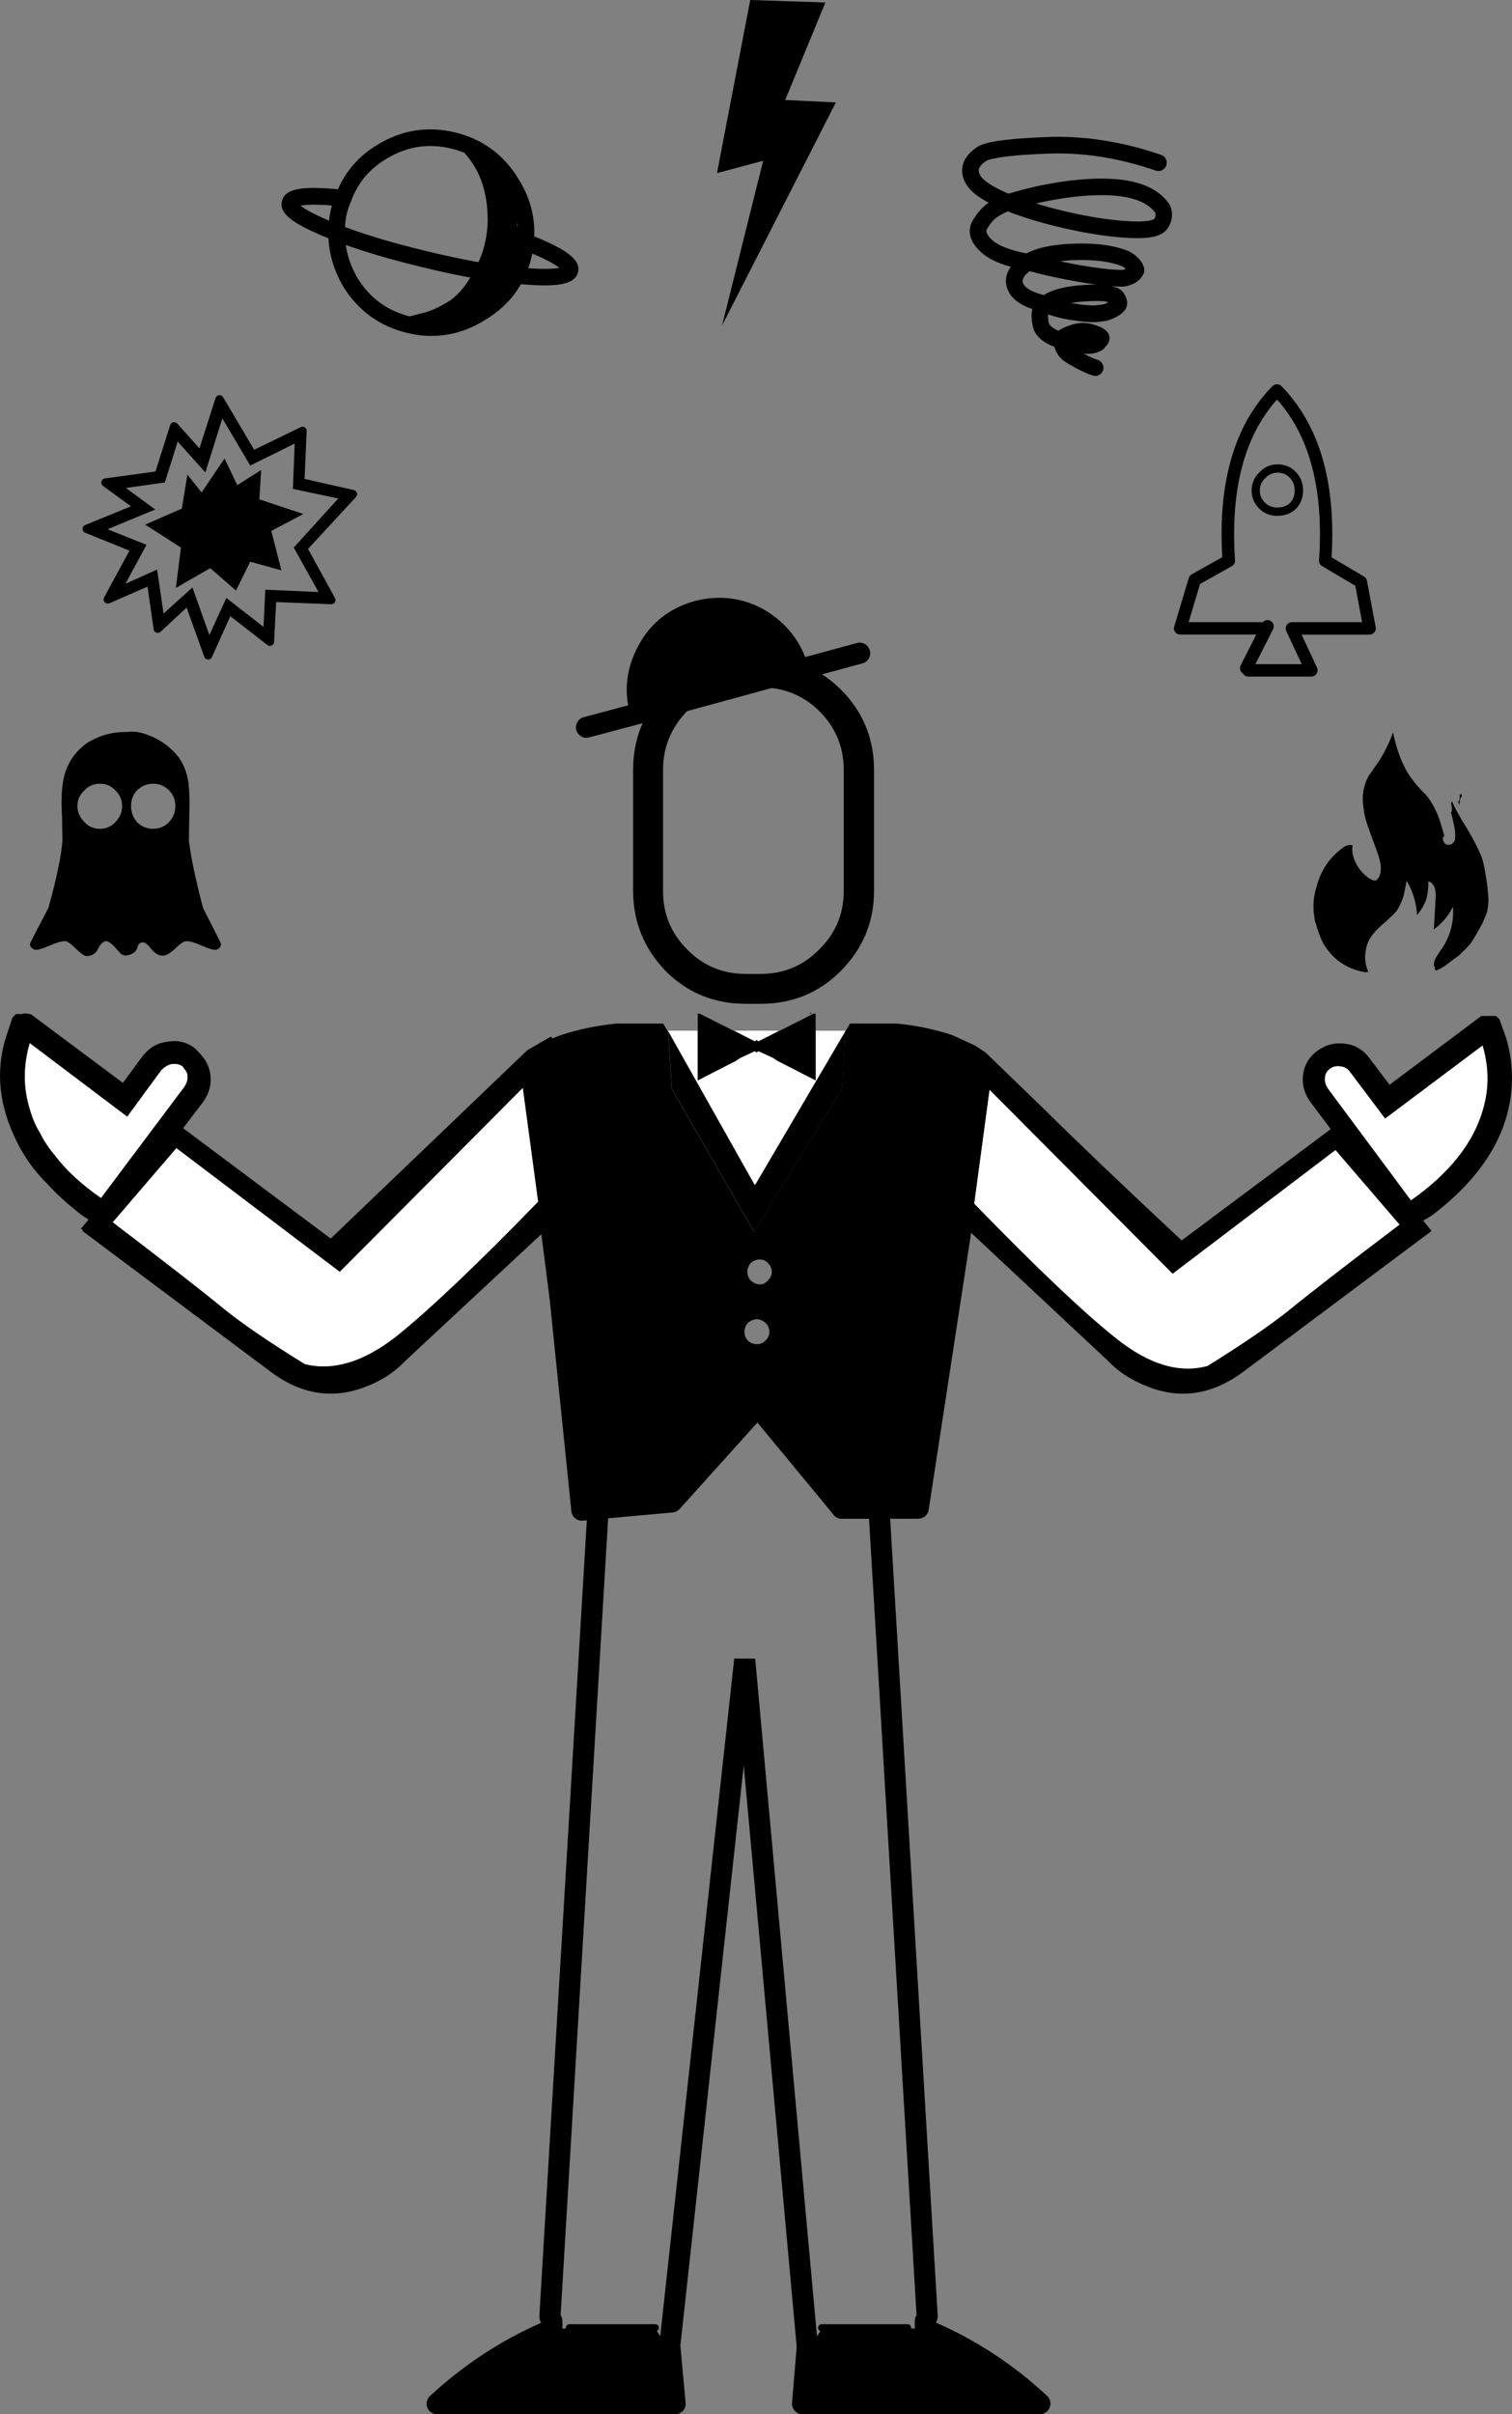 <?xml version="1.0" encoding="UTF-8"?>
<!DOCTYPE svg PUBLIC "-//W3C//DTD SVG 1.1//EN" "http://www.w3.org/Graphics/SVG/1.1/DTD/svg11.dtd">
<!-- Creator: CorelDRAW 2021 (64-Bit) -->
<svg xmlns="http://www.w3.org/2000/svg" xml:space="preserve" width="81.424mm" height="130mm" version="1.1" style="shape-rendering:geometricPrecision; text-rendering:geometricPrecision; image-rendering:optimizeQuality; fill-rule:evenodd; clip-rule:evenodd"
viewBox="0 0 536.65 856.8"
 xmlns:xlink="http://www.w3.org/1999/xlink"
 xmlns:xodm="http://www.corel.com/coreldraw/odm/2003">
 <rect x="0" y="0" width="536.65" height="856.8" fill="#808080" stroke="none"/>
 <defs>
  <style type="text/css">
   <![CDATA[
    .fil0 {fill:black;fill-rule:nonzero}
    .fil2 {fill:black;fill-rule:nonzero}
    .fil1 {fill:white;fill-rule:nonzero}
   ]]>
  </style>
 </defs>
 <g id="Layer_x0020_1">
  <g id="_2195189549424">
   <g>
    <path class="fil0" d="M328.47 826.83l-6.27 -0.67 -30.52 0c-0.33,0.9 -0.84,1.8 -1.53,2.7l-3.56 3.9c-2.94,8.7 -4.17,15.48 -3.73,20.35l86.3 0c-12.1,-11.29 -25.66,-20.05 -40.69,-26.28zm-126.32 -0.67l-6.27 0.67c-14.93,6.22 -28.49,14.98 -40.69,26.28l84.43 0 -1.87 -20.35 -3.56 -3.9c-0.67,-0.9 -1.19,-1.8 -1.53,-2.7l-30.52 0zm147.51 -452.73l-3.56 -2.37 -8.13 -3.73c-6.22,-2.03 -12.72,-3.4 -19.49,-4.07l-16.79 0 -1.7 2.87 -1.19 20.35 -31.19 50.69 -29.16 -50.69 -1.36 -20.35 -1.7 -2.87 -16.62 0c-6.9,0.67 -13.46,2.03 -19.66,4.07l-3.06 1.19 -0.5 -0.67 -8.47 4.92 -69.7 66.78 -52.38 -39.16 6.96 -9.16c2.26,-3.06 3.16,-6.33 2.7,-9.83 -0.1,-1.13 -0.5,-2.49 -1.19,-4.06 -0.9,-1.7 -2.33,-3.44 -4.24,-5.26 -2.93,-2.26 -6.22,-3.06 -9.83,-2.37 -3.39,0.34 -6.27,1.97 -8.66,4.92l-7.13 9.66 -32.72 -24.41 -0.67 0c-0.8,-0.34 -1.57,-0.34 -2.37,0l-2.2 0 -1.2 1.19 -2.2 6.6c-1.7,5.09 -2.43,10.52 -2.2,16.28 0.34,6.33 1.97,12.72 4.93,19.15 1.13,2.49 2.1,4.36 2.89,5.6 2.37,4.06 5.3,7.86 8.83,11.36 3.62,3.96 7.8,7.73 12.55,11.36l2.2 1.36 -2.71 3.23 0.67 0.67 -0.17 0.17 66.64 49.83c10.73,8.13 21.93,10 33.58,5.59 5.77,-2.14 10.52,-5.2 14.23,-9.16l52.05 -48.47 0 1.36 10.86 100.01 31.88 -2.89 30.52 -33.9 29.85 36.1 27.13 0 15.09 -98.48 0 -2.7 52.38 48.99c3.63,3.84 8.43,6.89 14.42,9.16 11.53,4.4 22.72,2.54 33.58,-5.59l66.64 -49.83 -2.7 -3.39 -0.17 -0.34 2.89 -1.7c18.2,-13.79 27.69,-29.38 28.49,-46.79 0.23,-5.53 -0.46,-10.96 -2.03,-16.28l-2.37 -6.62 -1.2 -1.19 -5.26 0 -32.55 24.41 -7.3 -9.66c-2.26,-2.93 -5.14,-4.57 -8.66,-4.92 -3.5,-0.46 -6.73,0.4 -9.66,2.53 -2.93,2.14 -4.63,4.97 -5.09,8.47 -0.44,3.5 0.46,6.79 2.7,9.83l7.13 9.49 -52.91 39.5c-20.69,-19.32 -36.79,-34.7 -48.32,-46.1l-21.36 -20.68 -0.06 0zm-79.8 72.37c1.47,0 2.7,0.57 3.73,1.7 1.13,1.13 1.7,2.43 1.7,3.9 0,1.57 -0.57,2.87 -1.7,3.9 -1.03,1.24 -2.26,1.87 -3.73,1.87 -1.59,0 -3,-0.63 -4.23,-1.87 -1.03,-1.03 -1.53,-2.32 -1.53,-3.9 0,-1.36 0.5,-2.66 1.53,-3.9 1.13,-1.13 2.54,-1.7 4.23,-1.7zm-6.79 26.95c0,-1.47 0.5,-2.83 1.53,-4.07 1.36,-1.13 2.77,-1.7 4.23,-1.7 1.24,0 2.54,0.57 3.9,1.7 1.13,1.13 1.7,2.49 1.7,4.07 0,1.47 -0.56,2.77 -1.7,3.9 -1.13,1.13 -2.43,1.7 -3.9,1.7 -1.7,0 -3.1,-0.57 -4.23,-1.7 -1.03,-1.13 -1.53,-2.43 -1.53,-3.9zm78.5 -45.59l0.67 2.2 0.67 1.53c1.36,2.83 0.73,3.44 -1.87,1.86l0.34 -5.93 0.17 0.34 0.02 0zm4.21 0l5.43 -40.34 64.94 65.25 57.81 -43.9 22.72 26.44c-18.66,14.12 -31.72,24.24 -39.18,30.34 -6.79,5.43 -16.46,12.03 -28.99,19.82 -9.96,2.7 -20.69,-0.5 -32.22,-9.66 -11.53,-9.16 -28.38,-25.14 -50.54,-47.96l0.02 0zm126.13 -47.8c1.24,-0.9 2.6,-1.19 4.07,-0.84 1.24,0.11 2.33,0.8 3.23,2.03l12.37 16.45 34.59 -25.94c2.26,7.69 2.33,15.19 0.17,22.55 -3.4,11.99 -11.93,22.78 -25.59,32.37l-29.32 -39.5c-0.9,-1.36 -1.3,-2.6 -1.2,-3.73 0,-1.36 0.57,-2.49 1.7,-3.39zm-411.19 -1.7c1.7,-0.23 3.06,0.06 4.07,0.84l1.19 1.7c0.34,0.57 0.5,1.13 0.5,1.7 0.11,1.24 -0.27,2.54 -1.19,3.9l-29.49 39.33c-7,-4.86 -12.49,-9.95 -16.45,-15.25 -1.03,-1.13 -2.33,-2.93 -3.9,-5.43l-1.36 -2.54c-1.59,-2.6 -2.83,-5.59 -3.73,-8.99 -2.14,-7.35 -2.1,-14.92 0.17,-22.71l34.59 26.11 12.2 -16.62c1.03,-1.03 2.14,-1.7 3.4,-2.03l0.02 0zm-20.71 56.09l22.55 -26.28 57.98 43.9 64.94 -65.25 5.43 40.34c-21.59,22.25 -38.45,38.24 -50.54,47.96 -11.53,8.93 -22.26,12.15 -32.22,9.66 -12.66,-7.79 -22.32,-14.42 -28.99,-19.82 -6.56,-5.43 -19.62,-15.59 -39.18,-30.51l0.02 0zm155.31 -5.93l0.33 4.23c-1.03,0.67 -1.76,0.96 -2.2,0.84 0,-0.46 0.29,-1.13 0.84,-2.03 0,-0.46 0.17,-0.96 0.5,-1.53l0.5 -1.19 0 -0.34 0.02 0.02z"/>
   </g>
   <g>
    <path class="fil1" d="M62.61 407.49l-22.55 26.28c19.56,14.92 32.62,25.08 39.18,30.51 6.66,5.43 16.33,12.03 28.99,19.82 9.96,2.49 20.69,-0.73 32.22,-9.66 12.1,-9.72 28.93,-25.71 50.54,-47.96l-5.43 -40.34 -64.94 65.25 -57.98 -43.9 -0.02 0zm2.22 -28.98c-1.03,-0.8 -2.37,-1.07 -4.07,-0.84 -1.24,0.34 -2.37,1.03 -3.39,2.03l-12.2 16.62 -34.59 -26.11c-2.26,7.79 -2.33,15.36 -0.17,22.71 0.9,3.39 2.14,6.39 3.73,8.99l1.36 2.54c1.57,2.49 2.87,4.3 3.9,5.43 3.96,5.3 9.43,10.39 16.46,15.25l29.49 -39.33c0.9,-1.36 1.3,-2.66 1.19,-3.9 0,-0.56 -0.17,-1.13 -0.5,-1.7l-1.19 -1.7 -0.02 0zm411.21 0c-1.47,-0.34 -2.83,-0.06 -4.07,0.84 -1.13,0.9 -1.7,2.03 -1.7,3.39 -0.11,1.13 0.27,2.37 1.19,3.73l29.33 39.5c13.67,-9.6 22.22,-20.39 25.59,-32.37 2.14,-7.36 2.1,-14.86 -0.17,-22.55l-34.59 25.94 -12.37 -16.45c-0.9,-1.24 -1.97,-1.93 -3.23,-2.03zm-124.81 8.3l-5.43 40.33c22.16,22.82 38.99,38.81 50.54,47.96 11.53,9.16 22.26,12.36 32.22,9.66 12.56,-7.8 22.22,-14.42 28.99,-19.82 7.46,-6.1 20.52,-16.22 39.18,-30.34l-22.72 -26.44 -57.81 43.9 -64.94 -65.25 -0.02 0zm-83.41 -17.29l0.5 -0.17 0 -0.34 0.84 0.5 7.3 -3.73 -15.76 0 7.13 3.73zm32.22 -3.73l-10.52 0 0 17.62 -13.56 -6.96 -1.53 -1.03 -5.26 -2.37 -0.84 0.5 0 -0.34 -0.5 -0.17 -5.09 2.37 -1.53 1.03 -13.56 6.96 0 -17.62 -10.5 0 30.69 54.75 0.5 -0.5 31.72 -54.25z"/>
   </g>
   <g>
    <path class="fil0" d="M289.48 383.43l0 -23.72 -0.67 0 -19.49 9.83 -0.17 0 -0.84 -0.5 0 0.34 -0.5 0.17 -19.5 -9.83 -0.67 0 0 23.72 13.56 -6.96 1.53 -1.03 5.09 -2.37 0.5 0.17 0 0.33 0.84 -0.5 0.17 0 5.09 2.37 1.53 1.03 13.56 6.96 -0.04 0zm-1.49 -24.08l-0.84 0.34 0.84 0 0 -0.34zm10.86 27.12l1.2 -20.35 -31.72 53.89 -0.5 0.5 -30.69 -54.42 1.36 20.35 29.16 50.69 31.19 -50.69 0 0.02z"/>
   </g>
   <path class="fil0" d="M322.14 827.36l-30.52 0c-0.69,0 -1.26,-0.57 -1.26,-1.26 0,-0.69 0.57,-1.26 1.26,-1.26l30.52 0c0.69,0 1.26,0.57 1.26,1.26 0,0.69 -0.56,1.26 -1.26,1.26zm-89.53 0l-30.52 0c-0.69,0 -1.26,-0.57 -1.26,-1.26 0,-0.69 0.57,-1.26 1.26,-1.26l30.52 0c0.69,0 1.26,0.57 1.26,1.26 0,0.69 -0.57,1.26 -1.26,1.26zm36.12 -347.81c-2.03,0 -3.75,-0.69 -5.12,-2.05 -1.28,-1.4 -1.89,-3 -1.89,-4.78 0,-1.78 0.61,-3.39 1.8,-4.86 0.04,-0.06 0.11,-0.13 0.17,-0.17 2.96,-2.47 6.35,-2.83 9.75,0 1.45,1.45 2.14,3.1 2.14,5.03 0,1.8 -0.69,3.42 -2.05,4.78 -1.36,1.36 -2.98,2.05 -4.78,2.05l-0.02 0zm-3.33 -10.04c-0.8,0.98 -1.17,2.03 -1.17,3.18 0,1.15 0.4,2.16 1.19,3.06 0.84,0.84 1.95,1.28 3.31,1.28 1.13,0 2.12,-0.44 3.02,-1.32 0.9,-0.9 1.32,-1.89 1.32,-3.02 0,-1.26 -0.44,-2.28 -1.32,-3.18 -2.31,-1.91 -4.36,-1.61 -6.35,0zm4.36 -11.17c-1.93,0 -3.65,-0.75 -5.11,-2.22 -1.26,-1.26 -1.89,-2.87 -1.89,-4.78 0,-1.65 0.61,-3.23 1.8,-4.69 1.45,-1.47 3.18,-2.16 5.2,-2.16 1.85,0 3.4,0.71 4.65,2.12 1.32,1.32 2.01,2.93 2.01,4.73 0,1.95 -0.71,3.56 -2.12,4.82 -1.13,1.4 -2.7,2.18 -4.57,2.18l0.02 0zm0 -11.36c-1.36,0 -2.45,0.44 -3.35,1.32 -0.75,0.92 -1.15,1.95 -1.15,3.02 0,1.26 0.38,2.24 1.15,3.02 1.01,1.01 2.1,1.49 3.35,1.49 1.09,0 1.97,-0.44 2.77,-1.4 0.99,-0.92 1.4,-1.89 1.4,-3.1 0,-1.13 -0.44,-2.12 -1.32,-3.02 -0.82,-0.9 -1.74,-1.32 -2.85,-1.32z"/>
   <path class="fil0" d="M237.71 836.47c-0.13,0 -0.27,0 -0.42,-0.02 -2.05,-0.23 -3.54,-2.07 -3.31,-4.13l26.62 -243.74 7.44 0.06 22.22 243.73c0.19,2.05 -1.32,3.88 -3.4,4.07 -2.05,0.19 -3.88,-1.32 -4.07,-3.39l-18.82 -206.5 -22.56 206.58c-0.21,1.91 -1.82,3.33 -3.71,3.33zm103.26 -395.94c-2.07,0 -3.75,-1.68 -3.75,-3.75l0 -4.07c0,-0.23 0.02,-0.46 0.06,-0.67 -0.06,-0.34 -0.08,-0.71 -0.04,-1.07l0.67 -6.43c0.21,-2.05 2.05,-3.54 4.11,-3.33 2.05,0.21 3.54,2.05 3.33,4.11l-0.67 6.43c0,0 -0.02,0.19 -0.04,0.29 0.04,0.21 0.06,0.44 0.06,0.67l0 4.07c0,2.07 -1.68,3.75 -3.75,3.75l0.02 0zm-145.31 -0.84c-2.07,0 -3.75,-1.68 -3.75,-3.75l0 -3.9c0,-0.13 0,-0.23 0,-0.36 -0.08,-0.27 -0.14,-0.57 -0.17,-0.86l-0.5 -6.27c-0.17,-2.05 1.36,-3.86 3.44,-4.02 2.07,-0.17 3.86,1.36 4.02,3.44l0.5 6.26c0,0.23 0,0.44 0,0.65 0.13,0.38 0.19,0.75 0.19,1.17l0 3.9c0,2.07 -1.68,3.75 -3.75,3.75l0.02 -0.02z"/>
   <path class="fil0" d="M369.12 856.8l-84.27 0c-1.05,0 -2.05,-0.44 -2.75,-1.22 -0.71,-0.77 -1.07,-1.8 -0.99,-2.85l1.7 -20.35c0.17,-2.05 1.99,-3.58 4.05,-3.41 2.05,0.17 3.58,1.99 3.42,4.04l-1.36 16.28 70.18 0c-9.81,-7.9 -20.57,-14.29 -32.11,-19.07 -1.41,-0.59 -2.31,-1.95 -2.31,-3.46l0 -3.06c0,-0.78 0.23,-1.49 0.63,-2.09l-16.92 -283.46c-0.13,-2.05 1.45,-3.84 3.52,-3.96 2.05,-0.13 3.84,1.45 3.96,3.52l16.96 284.24c0.04,0.86 -0.19,1.68 -0.65,2.33 14.46,6.31 27.73,15.04 39.47,26 1.13,1.05 1.49,2.68 0.92,4.11 -0.57,1.43 -1.95,2.37 -3.48,2.37l0.02 0.04zm-129.54 0l-84.43 0c-1.55,0 -2.93,-0.94 -3.48,-2.37 -0.57,-1.43 -0.19,-3.06 0.94,-4.11 11.84,-10.96 25.11,-19.7 39.47,-25.98 -0.46,-0.67 -0.69,-1.47 -0.65,-2.35l16.85 -282.46 -1.41 0.13c-2.05,0.19 -3.86,-1.3 -4.07,-3.35l-7.8 -76.1c-0.21,-2.05 1.28,-3.9 3.33,-4.11 2.05,-0.21 3.9,1.28 4.11,3.33l7.42 72.42 26.73 -2.41 29.54 -32.81c0.73,-0.82 1.74,-1.26 2.87,-1.24 1.09,0.02 2.12,0.52 2.81,1.36l29.85 36.1c1.32,1.59 1.09,3.96 -0.5,5.26 -1.59,1.32 -3.96,1.09 -5.26,-0.5l-27.08 -32.75 -27.61 30.68c-0.63,0.69 -1.51,1.13 -2.45,1.22l-22.91 2.07 -16.87 282.79c0.4,0.59 0.63,1.32 0.63,2.09l0 3.06c0,1.51 -0.9,2.87 -2.31,3.46 -11.44,4.78 -22.2,11.17 -32.07,19.07l70.26 0 -1.49 -16.26c-0.19,-2.05 1.32,-3.88 3.4,-4.06 2.08,-0.19 3.88,1.32 4.07,3.39l1.87 20.35c0.11,1.05 -0.25,2.09 -0.96,2.87 -0.71,0.78 -1.72,1.22 -2.77,1.22l-0.02 0zm101.39 -420.35c0,0 -0.15,0 -0.21,0 -2.05,-0.13 -3.65,-1.89 -3.52,-3.96l0.34 -5.93c0,-0.14 0.02,-0.31 0.06,-0.46l0.33 -1.87c0.38,-2.03 2.33,-3.37 4.36,-3.02 2.03,0.38 3.38,2.33 3.02,4.36l-0.29 1.63 -0.34 5.7c-0.1,1.99 -1.76,3.52 -3.73,3.52l-0.02 0.02zm-145.33 -0.67c-1.93,0 -3.56,-1.47 -3.73,-3.42l-0.67 -7.8c-0.19,-2.05 1.34,-3.88 3.4,-4.04 2.05,-0.19 3.88,1.34 4.05,3.39l0.67 7.8c0.19,2.05 -1.34,3.88 -3.4,4.04 -0.1,0 -0.21,0 -0.33,0l0.02 0.02z"/>
   <path class="fil0" d="M325.87 538.99l-27.12 0c-2.07,0 -3.75,-1.68 -3.75,-3.75l0 -13.39c0,-2.07 1.68,-3.75 3.75,-3.75 2.07,0 3.75,1.68 3.75,3.75l0 9.64 20.17 0 14.61 -95.3c0.32,-2.05 2.22,-3.46 4.28,-3.14 2.05,0.31 3.44,2.22 3.15,4.27l-15.09 98.48c-0.27,1.82 -1.84,3.18 -3.71,3.18l-0.02 0zm-127.17 -75.44c-1.87,0 -3.46,-1.38 -3.71,-3.27l-3.06 -23.91c-0.25,-2.05 1.19,-3.92 3.25,-4.19 2.05,-0.25 3.92,1.19 4.19,3.25l3.06 23.91c0.25,2.05 -1.19,3.92 -3.25,4.19 -0.17,0 -0.31,0.02 -0.48,0.02z"/>
   <path class="fil0" d="M269.97 233.19l-5.3 0c-11.01,0 -20.5,3.84 -28.45,11.5 -7.67,7.96 -11.51,17.5 -11.51,28.58l0 42.89c0,10.9 3.84,20.39 11.51,28.43 7.76,7.75 17.25,11.65 28.45,11.65l5.3 0c11.2,0 20.69,-3.88 28.45,-11.65 7.86,-7.96 11.8,-17.43 11.8,-28.43l0 -42.89c0,-11.19 -3.94,-20.72 -11.8,-28.58 -7.75,-7.67 -17.25,-11.5 -28.45,-11.5zm-5.3 10.75l5.3 0c8.15,0 15.09,2.81 20.8,8.4 5.81,5.8 8.7,12.78 8.7,20.93l0 42.89c0,8.15 -2.89,15.09 -8.7,20.78 -5.7,5.81 -12.62,8.7 -20.8,8.7l-5.3 0c-8.15,0 -15.09,-2.89 -20.79,-8.7 -5.7,-5.7 -8.55,-12.61 -8.55,-20.78l0 -42.89c0,-8.05 2.85,-15.02 8.55,-20.93 5.89,-5.59 12.83,-8.4 20.79,-8.4z"/>
   <path class="fil0" d="M230.18 230.74c-3.96,7.12 -4.86,14.39 -2.71,21.85l0 0.5 55.95 -15.25 0 -0.34c-2.14,-7.56 -6.66,-13.45 -13.56,-17.62 -6.9,-3.96 -14.3,-4.92 -22.2,-2.89 -7.9,2.26 -13.73,6.83 -17.46,13.72l-0.02 0.02z"/>
   <path class="fil0" d="M208.17 261.86c-1.65,0 -3.16,-1.11 -3.63,-2.79 -0.52,-1.99 0.65,-4.04 2.66,-4.57l15.76 -4.19c-1.34,-7.31 -0.06,-14.52 3.79,-21.48 4.19,-7.73 10.84,-12.97 19.71,-15.51 8.95,-2.3 17.36,-1.19 25.09,3.23 6.77,4.11 11.53,9.68 14.23,16.64l18.36 -4.99c1.99,-0.55 4.05,0.63 4.59,2.64 0.55,1.99 -0.63,4.05 -2.64,4.59l-21.86 5.93 -55.95 15.25 -0.04 0 -19.16 5.09c-0.31,0.08 -0.65,0.13 -0.96,0.13l0.04 0.02zm47.25 -42.22c-2.26,0 -4.59,0.31 -6.98,0.92 -6.87,1.97 -11.84,5.87 -15.09,11.88 -2.93,5.3 -3.96,10.52 -3.1,15.92l48.3 -13.16c-2.14,-5.09 -5.68,-9.09 -10.75,-12.17 -3.94,-2.26 -8.03,-3.38 -12.35,-3.38l-0.02 -0.02z"/>
   <path class="fil2" d="M388.74 133.39c-0.25,0 -0.5,-0.04 -0.75,-0.1 -1.51,-0.4 -3.61,-1.32 -6.39,-2.81 -3.63,-1.99 -4.55,-2.74 -5.03,-3.31 -0.69,-0.71 -1.28,-1.53 -1.74,-2.45 -0.27,-0.55 -0.46,-1.09 -0.54,-1.63 -2.92,-1.05 -5.12,-2.56 -6.52,-4.48 -0.96,-1.38 -1.47,-3.23 -1.59,-5.7 -0.11,-1.26 0,-2.33 0.21,-3.23 -3.61,-1.24 -6.12,-2.85 -7.63,-4.92 -1.24,-1.74 -3.19,-5.64 0.02,-10.08 -5.22,-1.42 -8.91,-3.35 -11.22,-5.8 -4.86,-4.86 -3.42,-8.95 -2.12,-10.94 1.53,-2.58 3.39,-4.63 5.47,-5.99 0,0 0,0 0.02,0 -3.61,-1.91 -6.08,-3.84 -7.48,-5.8 -1.4,-1.89 -2.07,-4 -1.95,-6.24 0.25,-2.87 1.93,-5.36 4.97,-7.5 1.97,-1.45 6.46,-3.04 24.55,-3.75 13.37,-0.61 27.23,1.51 41.11,6.31 1.53,0.52 2.35,2.2 1.82,3.75 -0.52,1.55 -2.2,2.35 -3.75,1.82 -13.19,-4.57 -26.29,-6.58 -38.95,-5.99 -17.86,0.69 -20.92,2.33 -21.36,2.64 -1.11,0.78 -2.41,1.93 -2.52,3.14 -0.04,0.73 0.23,1.51 0.84,2.33 0.78,1.09 3.02,3.21 9.73,6.08 1.22,-0.36 2.64,-0.78 4.32,-1.24 5.95,-1.57 11.88,-2.72 17.63,-3.42 18.11,-2.12 29.54,0.55 34.96,8.13 0.04,0.06 0.08,0.13 0.13,0.19 0.86,1.45 1.17,3.16 0.9,5.11 -0.42,2.24 -1.45,3.96 -2.98,5.07 -2.49,1.78 -6.94,2.3 -14.42,1.72 -5.99,-0.44 -12.97,-1.53 -20.69,-3.27 -7.57,-1.74 -14.3,-3.75 -20.06,-5.99 -1.2,0.48 -2.41,1.13 -3.67,1.91 -1.26,0.82 -2.52,2.22 -3.63,4.13 -0.36,0.54 -0.94,1.45 1.34,3.73 1.45,1.55 4.76,3.6 12.53,5.13 3.69,-1.97 8.91,-3.1 15.91,-3.44 8.57,-0.36 15.24,0.5 20.4,2.66 0.11,0.04 0.21,0.08 0.32,0.15 2.87,1.61 4.61,3.58 5.16,5.87 0.15,0.63 0.08,1.28 -0.17,1.87 -1.11,2.49 -3.44,4.07 -6.94,4.65 -0.19,0.02 -0.36,0.04 -0.55,0.04 -1.17,0 -2.45,-0.08 -3.81,-0.17 0.5,0.15 1,0.29 1.49,0.44 1.3,0.4 3.02,1.47 3.79,4.38 0.8,3.02 -1.32,5.45 -6.35,7.25 -0.08,0.04 -0.19,0.06 -0.27,0.08 -0.55,0.13 -1.57,0.34 -4.3,0.59 -2.24,0.1 -5.2,-0.17 -9.2,-0.8 -2.93,-0.46 -5.55,-1.13 -7.78,-1.97 -0.02,0.25 -0.02,0.59 0,1.01 0.08,2.01 0.46,2.58 0.5,2.64 0.61,0.84 1.72,1.59 3.25,2.2 0.86,-0.75 2.16,-1.3 3.92,-1.89 2.91,-1.15 6.04,-1.21 9.12,-0.1 2.03,0.65 4.11,1.55 4.8,3.44 0.38,1.03 0.25,2.14 -0.34,3.08 -0.08,0.13 -0.17,0.25 -0.25,0.36 -0.4,0.46 -0.67,0.8 -0.82,1.01 -0.21,0.32 -0.5,0.61 -0.82,0.82 -1.78,1.19 -4.04,1.66 -6.75,1.38 2.72,1.45 4.13,1.97 4.84,2.16 1.57,0.42 2.52,2.03 2.1,3.6 -0.36,1.32 -1.55,2.18 -2.85,2.18l0.04 0zm-8.62 -25.84c0.21,0.04 0.42,0.06 0.65,0.1 3.54,0.57 6.21,0.82 7.88,0.73 1.93,-0.17 2.79,-0.34 3.14,-0.4 0.71,-0.25 1.24,-0.48 1.64,-0.69 -0.42,-0.13 -0.86,-0.25 -1.32,-0.38 -1.61,-0.13 -3.75,-0.13 -6.35,0.02 -2.2,0.1 -4.04,0.31 -5.62,0.59l-0.02 0.02zm-14.63 -11.32c-3.56,2.75 -2.54,4.19 -1.91,5.07 0.57,0.78 2.2,2.22 6.88,3.42 3.35,-2.1 8.28,-3.29 14.95,-3.62 1.32,-0.08 2.54,-0.13 3.63,-0.13 -4.34,-0.57 -9.31,-1.45 -14.88,-2.64 -3.14,-0.65 -6.06,-1.36 -8.68,-2.1l0.02 0zm10.65 -3.52c9.27,1.95 16.71,3 22.14,3.1 0.4,-0.08 0.88,-0.21 1.32,-0.4 -0.31,-0.27 -0.73,-0.59 -1.34,-0.92 -4.27,-1.74 -10.23,-2.47 -17.69,-2.14 -1.57,0.08 -3.06,0.19 -4.42,0.36zm-8.43 -20.51c3.54,1.09 7.38,2.12 11.46,3.06 7.42,1.68 14.09,2.72 19.83,3.14 8.28,0.65 10.21,-0.4 10.52,-0.61 0.1,-0.08 0.44,-0.31 0.61,-1.22 0.04,-0.4 0,-0.82 -0.1,-1.07 -4.07,-5.51 -13.94,-7.4 -29.37,-5.59 -4.23,0.52 -8.57,1.28 -12.95,2.3l0 -0.02z"/>
   <polygon class="fil2" points="254.5,61.42 270.87,57.06 256.28,115.52 296.67,36.36 278.69,35.48 292.96,0.88 266.28,0 254.48,61.42 "/>
   <path class="fil2" d="M518.68 281.81c-0.21,0.04 -0.4,0.1 -0.56,0.21 -0.04,0.27 -0.04,0.59 0,0.96 0,0.77 -0.21,1.3 -0.61,1.53 0.13,0.34 0.32,0.79 0.57,1.38 -0.04,-0.17 -0.04,-0.31 -0.04,-0.46 -0.04,-0.86 0.1,-1.59 0.4,-2.2l0.46 -0.82c-0.06,-0.23 -0.13,-0.44 -0.21,-0.61zm-51.57 45.97c0.17,1.03 0.5,2.1 0.96,3.21 0.88,2.85 2.24,5.28 4.09,7.25 0.94,1.22 2.2,2.35 3.73,3.37 2.72,1.86 5.81,3.04 9.24,3.52 -0.17,-0.21 -0.25,-0.34 -0.25,-0.4 0.27,0.11 0.55,0.21 0.82,0.32 -1.03,-2.31 -1.38,-4.65 -1.07,-7 0.27,-2.52 1.17,-4.69 2.7,-6.54 0.71,-1.03 2.12,-2.41 4.23,-4.19 1.87,-1.67 3.23,-2.99 4.09,-3.98 0.98,-1.47 1.8,-3.21 2.45,-5.2 0.31,-1.26 0.69,-3.12 1.17,-5.55 2.24,3.88 3.48,7.92 3.67,12.15 1.36,-1.57 2.43,-3.35 3.21,-5.37 0.61,-2.14 0.86,-4.32 0.78,-6.54 0.94,0.17 1.68,0.86 2.2,2.03 0.32,0.88 0.46,1.95 0.46,3.16l-0.67 11.8c2.93,-2.14 5.2,-4.84 6.79,-8.07 0.34,5.45 -0.94,10.35 -3.84,14.75 -0.44,0.59 -1.07,1.51 -1.89,2.81 -0.71,1.05 -1.05,2.05 -1.03,3.02 -0.13,0.38 0,0.63 0.36,0.78l0.04 0c-0.32,0.44 -0.21,0.88 0.31,1.32 0.95,-0.27 2.18,-0.94 3.67,-2.03 1.95,-1.49 3.44,-2.6 4.49,-3.31 1.49,-1.42 2.77,-2.72 3.84,-3.88 1.26,-1.74 2.79,-4.32 4.59,-7.75 0.71,-1.64 1.24,-2.93 1.59,-3.94 0.23,-1.26 0.4,-2.64 0.46,-4.13 -0.04,-0.54 -0.06,-1.15 -0.11,-1.84 -0.06,-0.86 -0.15,-1.76 -0.25,-2.7 -0.59,-4.59 -1.22,-8.02 -1.95,-10.31 -0.88,-2.56 -2.75,-6.2 -5.55,-10.92 -2.35,-3.75 -4.05,-6.83 -5.12,-9.24l-0.1 0.21c-0.21,0.27 -0.17,0.94 0.1,1.99 0.04,0.75 -0.04,1.34 -0.21,1.78l-0.15 -0.04c0.5,1.57 0.99,3.71 1.43,6.43 0.17,1.57 0.13,2.79 -0.1,3.67 -0.34,0.48 -0.71,0.86 -1.13,1.17 -0.61,0.23 -1.17,0.29 -1.68,0.14 -0.67,-0.31 -1.09,-0.77 -1.22,-1.43 -0.31,-0.77 -0.17,-1.28 0.4,-1.49 -0.88,-3.23 -1.61,-5.64 -2.2,-7.19 -1.09,-2.72 -2.37,-5.01 -3.84,-6.89 -0.5,-0.65 -1.32,-1.49 -2.39,-2.56 -1.15,-1.22 -1.93,-2.12 -2.31,-2.7 -3.44,-4.15 -5.93,-10 -7.5,-17.56 -1.3,3.65 -3,7.1 -5.12,10.41 -0.59,0.77 -1.43,2.01 -2.56,3.67 -1.05,1.36 -1.76,2.68 -2.1,3.98 -1.03,2.72 -1.22,5.93 -0.57,9.6 0.23,1.95 0.86,4.25 1.89,6.94 0,0.13 0.84,2.41 2.49,6.83 0.76,2.03 1.26,3.79 1.53,5.26 0.23,1.8 0.08,3.31 -0.46,4.55 -0.38,0.67 -0.84,1.13 -1.38,1.38 -0.78,-0.04 -1.7,-0.44 -2.77,-1.22 -1.87,-1.47 -3.29,-3.2 -4.23,-5.2 -1.05,-2.14 -1.4,-4.19 -1.07,-6.12 -1.22,-0.33 -2.45,0 -3.67,1.03 -4.59,3.39 -7.63,7.94 -9.1,13.62 -0.67,2.07 -1.05,4.21 -1.13,6.37 0,0.44 0,0.92 0.04,1.43 0,0.86 0.08,1.76 0.25,2.7 0.06,0.82 0.23,1.7 0.5,2.66l0.1 -0.04z"/>
   <path class="fil2" d="M17.17 322.2c-4.36,8.34 -6.54,12.59 -6.54,12.78 0,0.73 0.32,1.3 0.96,1.67 0.27,0.27 0.69,0.42 1.26,0.42 0.92,0 2.56,-0.5 4.86,-1.53 2.31,-1.03 4.13,-1.53 5.43,-1.53 0.73,0 1.99,0.88 3.75,2.64 1.84,1.76 3.1,2.64 3.75,2.64 2.03,0 3.44,-0.88 4.17,-2.64 0.92,-1.76 1.91,-2.64 2.91,-2.64 0.57,0 1.38,0.5 2.5,1.53l2.64 2.91c0.84,0.73 1.99,0.84 3.48,0.27 1.49,-0.56 2.37,-1.61 2.64,-3.21 1.03,-1.57 2.37,-1.45 4.02,0.42 1.57,2.14 3.1,3.21 4.59,3.21 1.19,0.08 2.72,-0.73 4.59,-2.49 1.76,-1.76 3.1,-2.64 4.02,-2.64 1.19,0 2.98,0.5 5.28,1.53 2.31,1.03 3.94,1.53 4.86,1.53 0.46,0 0.88,-0.15 1.26,-0.42 0.57,-0.38 0.84,-0.92 0.84,-1.67 0,-0.19 -2.14,-4.44 -6.39,-12.78 -1.38,-5.28 -2.49,-9.95 -3.33,-14.04 -0.19,-0.92 -0.38,-1.84 -0.57,-2.79 -0.46,-2.6 -0.84,-4.9 -1.11,-6.96 0,-0.56 0.04,-3.37 0.14,-8.49 0.19,-4.9 0.08,-8.91 -0.27,-11.94 -0.46,-3.44 -1.57,-6.43 -3.33,-9.03 -3.25,-4.17 -7.42,-7.04 -12.52,-8.61 -2.03,-0.65 -4.02,-0.84 -5.97,-0.57 -5.09,-0.08 -9.83,1.19 -14.19,3.9 -4.9,3.52 -7.78,8.3 -8.61,14.31 -0.46,3.06 -0.57,7.04 -0.27,11.94 0.08,5.09 0.15,7.92 0.15,8.49 -0.19,2.03 -0.5,4.36 -0.96,6.96 -0.19,0.92 -0.38,1.84 -0.56,2.79 -0.84,4.09 -1.99,8.76 -3.48,14.04zm18.36 -44.06c2.14,0 3.94,0.79 5.43,2.37 1.57,1.49 2.37,3.33 2.37,5.55 0,2.22 -0.8,4.02 -2.37,5.7 -1.49,1.57 -3.29,2.37 -5.43,2.37 -2.33,0 -4.17,-0.8 -5.55,-2.37 -1.68,-1.68 -2.5,-3.56 -2.5,-5.7 0,-2.14 0.84,-4.09 2.5,-5.55 1.38,-1.57 3.25,-2.37 5.55,-2.37zm13.08 2.37c1.57,-1.57 3.52,-2.37 5.85,-2.37 2.14,0 3.98,0.79 5.55,2.37 1.49,1.49 2.22,3.33 2.22,5.55 0,2.22 -0.73,4.02 -2.22,5.7 -1.57,1.57 -3.44,2.37 -5.55,2.37 -2.33,0 -4.25,-0.8 -5.85,-2.37 -1.38,-1.68 -2.1,-3.56 -2.1,-5.7 0,-2.14 0.69,-4.09 2.1,-5.55z"/>
   <g>
    <path class="fil2" d="M56.12 223.28l10.9 -10.08 7 19.51 7.32 -16.26 14.65 11.38 0.82 -15.61 20.98 0.82 -10.08 -18.38 17.73 -19.19 -18.72 -4.23 0.82 -18.21 -17.73 8.61 -11.72 -19.84 -6.5 20.33 -9.6 -10.73 -5.53 17.39 -18.87 2.6 12.03 8.78 -18.72 7.65 17.25 7 -9.77 18.06 15.3 -6.66 2.43 17.08zm7 -66.51l9.77 10.9 6.02 -19.19 9.91 16.74 15.78 -7.81 -0.65 16.09 16.1 3.41 -15.79 17.41 8.78 15.78 -18.87 -0.82 -0.65 13.18 -13.19 -10.25 -6.02 13.18 -6.02 -16.91 -10.25 9.26 -2.28 -15.61 -11.24 5.05 7.48 -13.83 -13.83 -5.53 16.92 -7 -10.42 -7.65 13.83 -1.95 4.55 -14.48 0.04 0.02zm1.43 23.72l-13.02 5.7 12.68 8.13 -1.78 14.31 12.2 -7 9.12 7.96 5.05 -10.25 11.07 3.08 -3.58 -14 11.38 -6.01 -15.62 -5.2 0.65 -10.41 -8.47 5.36 -4.55 -9.43 -8.13 12.03 -5.05 -6.35 -1.95 12.03 0 0.04z"/>
   </g>
   <path class="fil2" d="M73.87 234.03c0,0 -0.04,0 -0.06,0 -0.61,-0.02 -1.13,-0.42 -1.32,-0.98l-6.25 -17.41 -9.26 8.57c-0.4,0.38 -0.98,0.48 -1.49,0.32 -0.52,-0.19 -0.88,-0.63 -0.96,-1.17l-2.16 -15.17 -13.52 5.89c-0.57,0.25 -1.26,0.11 -1.68,-0.36 -0.42,-0.46 -0.5,-1.15 -0.21,-1.7l8.97 -16.6 -15.72 -6.37c-0.55,-0.23 -0.92,-0.76 -0.92,-1.36 0,-0.61 0.36,-1.13 0.92,-1.36l16.27 -6.64 -9.92 -7.23c-0.48,-0.36 -0.71,-0.96 -0.56,-1.55 0.15,-0.59 0.63,-1.03 1.24,-1.11l17.94 -2.47 5.24 -16.51c0.17,-0.5 0.59,-0.88 1.09,-0.98 0.52,-0.1 1.05,0.06 1.4,0.46l7.88 8.82 5.72 -17.87c0.17,-0.55 0.67,-0.94 1.24,-1.01 0.59,-0.06 1.13,0.21 1.43,0.71l11.03 18.67 16.52 -8.03c0.46,-0.23 1.03,-0.19 1.45,0.08 0.44,0.29 0.69,0.78 0.67,1.3l-0.75 16.99 17.5 3.96c0.53,0.13 0.92,0.5 1.09,1.01 0.15,0.5 0.04,1.05 -0.34,1.45l-17.02 18.42 9.58 17.45c0.25,0.46 0.23,1.03 -0.04,1.49 -0.27,0.46 -0.78,0.71 -1.32,0.69l-19.54 -0.76 -0.73 14.16c-0.02,0.55 -0.36,1.03 -0.86,1.26 -0.5,0.23 -1.09,0.17 -1.51,-0.17l-13.16 -10.23 -6.56 14.56c-0.23,0.52 -0.78,0.86 -1.34,0.86l0.04 -0.08zm-7 -22.46c0.13,0 0.23,0 0.36,0.04 0.48,0.13 0.88,0.46 1.03,0.94l5.76 16.07 5.83 -12.93c0.19,-0.42 0.55,-0.71 0.99,-0.82 0.44,-0.1 0.9,0 1.26,0.27l12.41 9.66 0.67 -12.78c0.04,-0.8 0.71,-1.45 1.53,-1.4l18.38 0.71 -8.82 -16.09c-0.31,-0.57 -0.23,-1.24 0.21,-1.72l15.99 -17.31 -16.22 -3.67c-0.69,-0.17 -1.17,-0.8 -1.15,-1.51l0.71 -15.74 -15.51 7.54c-0.69,0.34 -1.53,0.08 -1.91,-0.59l-10.04 -17.01 -5.51 17.2c-0.17,0.5 -0.59,0.88 -1.09,0.98 -0.52,0.11 -1.05,-0.06 -1.4,-0.46l-7.88 -8.8 -4.76 14.94c-0.17,0.55 -0.65,0.94 -1.19,1.01l-15.26 2.09 9.1 6.62c0.44,0.32 0.65,0.84 0.59,1.36 -0.06,0.53 -0.42,0.99 -0.9,1.2l-15.36 6.26 13.9 5.64c0.4,0.17 0.69,0.48 0.84,0.86 0.15,0.38 0.11,0.84 -0.08,1.19l-7.73 14.29 11.38 -4.97c0.42,-0.19 0.9,-0.17 1.3,0.06 0.4,0.23 0.67,0.63 0.73,1.07l2.03 14.29 8.84 -8.17c0.27,-0.25 0.63,-0.4 1.01,-0.4l0 0.04z"/>
   <path class="fil2" d="M153.29 119.23c-2.87,0 -5.79,-0.36 -8.74,-1.07 -9.77,-2.35 -17.44,-7.88 -22.74,-16.49 -3.19,-5.49 -4.93,-11.21 -5.24,-17.1 -0.5,-0.21 -0.99,-0.4 -1.45,-0.59 -11.95,-4.97 -16.14,-8.51 -15.01,-12.66 1.03,-4.78 8.36,-5.15 19.01,-4.23 0.27,0.02 0.55,0.06 0.82,0.1 2.85,-6.56 7.52,-11.88 13.9,-15.74 8.59,-5.3 17.92,-6.81 27.71,-4.46 9.71,2.35 17.25,7.9 22.47,16.51 4,6.31 5.89,13.18 5.6,20.43 0.1,0.04 0.23,0.08 0.34,0.1 11.91,4.88 16.12,8.38 15.22,12.55 -1.13,4.17 -6.46,5.36 -19.03,4.38 -0.44,-0.04 -0.86,-0.06 -1.28,-0.08 -3,5.24 -7.34,9.53 -12.93,12.8 -5.87,3.67 -12.14,5.51 -18.66,5.51l0.02 0.02zm-30.58 -32.31c0.59,4.02 1.97,7.94 4.15,11.71 4.49,7.27 10.73,11.8 19.08,13.79 8.22,1.99 15.72,0.75 22.95,-3.75 3.88,-2.26 7,-5.07 9.37,-8.36 -8.43,-1.11 -17.84,-2.91 -28.11,-5.43 -10.38,-2.49 -19.58,-5.15 -27.44,-7.94l0 -0.02zm64.75 8.26c6.39,0.46 9.54,0.17 11.07,-0.13 -1.17,-0.94 -3.81,-2.62 -9.6,-5.05 -0.08,0.38 -0.17,0.78 -0.27,1.15 -0.31,1.34 -0.69,2.68 -1.17,4.02l-0.02 0zm-65 -14.6c8.11,3.02 17.88,5.89 29.08,8.57 11.01,2.68 21.02,4.57 29.79,5.59 0.67,-1.65 1.22,-3.33 1.59,-5.01 0.36,-1.38 0.59,-2.66 0.67,-3.94 0,-0.02 0,-0.04 0,-0.06 0,-0.02 0,-0.04 0,-0.08 0.71,-6.83 -0.77,-13.05 -4.57,-19.03 -4.46,-7.38 -10.63,-11.9 -18.84,-13.89 -8.32,-1.99 -15.93,-0.75 -23.27,3.77 -5.95,3.6 -9.98,8.49 -12.33,14.96 -0.04,0.1 -0.08,0.23 -0.15,0.33 -0.55,1.3 -0.94,2.52 -1.28,3.75 -0.38,1.61 -0.61,3.31 -0.71,5.05l0.02 -0.02zm-15.8 -7.59c1.19,0.96 3.92,2.68 10.1,5.3 0.17,-1.4 0.4,-2.81 0.71,-4.17 0.11,-0.4 0.21,-0.8 0.34,-1.19 -6.54,-0.52 -9.68,-0.25 -11.15,0.06z"/>
   <path class="fil2" d="M163.08 51.63c0.59,0.98 1.28,1.97 2.05,2.95 3.25,3.73 5.45,7.9 6.62,12.53 0.19,0.59 0.34,1.24 0.44,1.91 0.48,2.05 0.78,4.61 0.88,7.67 0.13,3.14 -0.21,6.43 -1.03,9.87 -0.73,3.44 -2.35,7.25 -4.86,11.5 -2.54,4.34 -5.39,7.44 -8.55,9.28 -3.14,1.84 -5.76,3.02 -7.82,3.54 -2.05,0.5 -5.01,1.28 -8.85,2.37 6.85,3.81 12.74,4.8 17.69,2.95 5.03,-1.76 8.83,-2.98 11.36,-3.69 2.64,-0.69 4.8,-1.87 6.48,-3.54 1.09,-0.98 2.01,-2.12 2.81,-3.39 2.75,-4.42 4.72,-9.28 5.89,-14.58 0.99,-4.13 1.97,-8.26 2.96,-12.38l-5.74 1.61c0.4,-2.37 0.55,-4.72 0.44,-7.08 -0.19,-2.45 -1.09,-4.72 -2.66,-6.79 -1.17,-1.28 -2.16,-2.66 -2.95,-4.13 -2.56,-5.11 -6.39,-9.18 -11.51,-12.24 -1.09,-0.59 -2.16,-1.09 -3.25,-1.47 -0.19,0.19 -0.4,0.44 -0.59,0.73 -0.4,0.8 -0.34,1.57 0.14,2.37l0.04 0z"/>
   <path class="fil2" d="M453.36 183.09c-2.43,0 -4.57,-0.84 -6.31,-2.45 -1.89,-1.88 -2.83,-4.07 -2.83,-6.54 0,-2.47 0.94,-4.78 2.83,-6.54 1.68,-1.8 3.84,-2.75 6.31,-2.77 2.68,0 4.93,0.94 6.69,2.83 1.63,1.74 2.45,3.92 2.45,6.45 0,2.54 -0.82,4.59 -2.43,6.43 -1.84,1.74 -4.07,2.56 -6.71,2.56l0 0.02zm0 -15.32c-1.66,0 -3.04,0.63 -4.24,1.88 -1.34,1.26 -1.97,2.68 -1.97,4.44 0,1.76 0.63,3.12 1.93,4.4 1.17,1.09 2.58,1.63 4.26,1.63 1.89,0 3.4,-0.55 4.59,-1.68 1.05,-1.2 1.59,-2.66 1.59,-4.38 0,-1.72 -0.55,-3.25 -1.68,-4.44 -1.19,-1.28 -2.66,-1.89 -4.53,-1.89l0.04 0.02z"/>
   <path class="fil2" d="M465.46 240.11l-22.41 0c-0.8,0 -1.51,-0.42 -1.89,-1.07 -0.98,-0.59 -1.34,-1.84 -0.82,-2.89l5.53 -10.94 -27 0c-0.69,0 -1.36,-0.34 -1.78,-0.88 -0.42,-0.57 -0.54,-1.28 -0.33,-1.95l5.16 -17.25c0.17,-0.55 0.55,-1.01 1.03,-1.3l10.88 -6.1c-1.61,-26.68 4.38,-47.1 17.82,-60.72 0.84,-0.84 2.33,-0.84 3.14,0 13.44,13.64 19.43,34.07 17.82,60.77l11.51 6.83c0.55,0.34 0.92,0.86 1.05,1.49l3.1 16.51c0.13,0.65 -0.04,1.32 -0.48,1.82 -0.42,0.5 -1.05,0.8 -1.7,0.8l-24.11 0 5.47 11.73c0.32,0.69 0.27,1.49 -0.15,2.12 -0.4,0.63 -1.11,1.03 -1.87,1.03l0.02 0zm-19.91 -4.42l16.46 0 -5.47 -11.74c-0.32,-0.69 -0.27,-1.49 0.14,-2.12 0.4,-0.63 1.11,-1.03 1.87,-1.03l24.9 0 -2.41 -12.91 -11.82 -7c-0.71,-0.42 -1.13,-1.21 -1.07,-2.05 1.74,-24.93 -3.27,-44.11 -14.9,-57.04 -11.61,12.93 -16.62,32.1 -14.9,57.04 0.06,0.86 -0.38,1.66 -1.13,2.07l-11.3 6.35 -4.05 13.54 26.35 0c0.65,-0.73 1.74,-0.96 2.64,-0.5 1.09,0.55 1.53,1.88 0.99,2.98l-6.27 12.41 -0.02 0z"/>
  </g>
 </g>
</svg>
